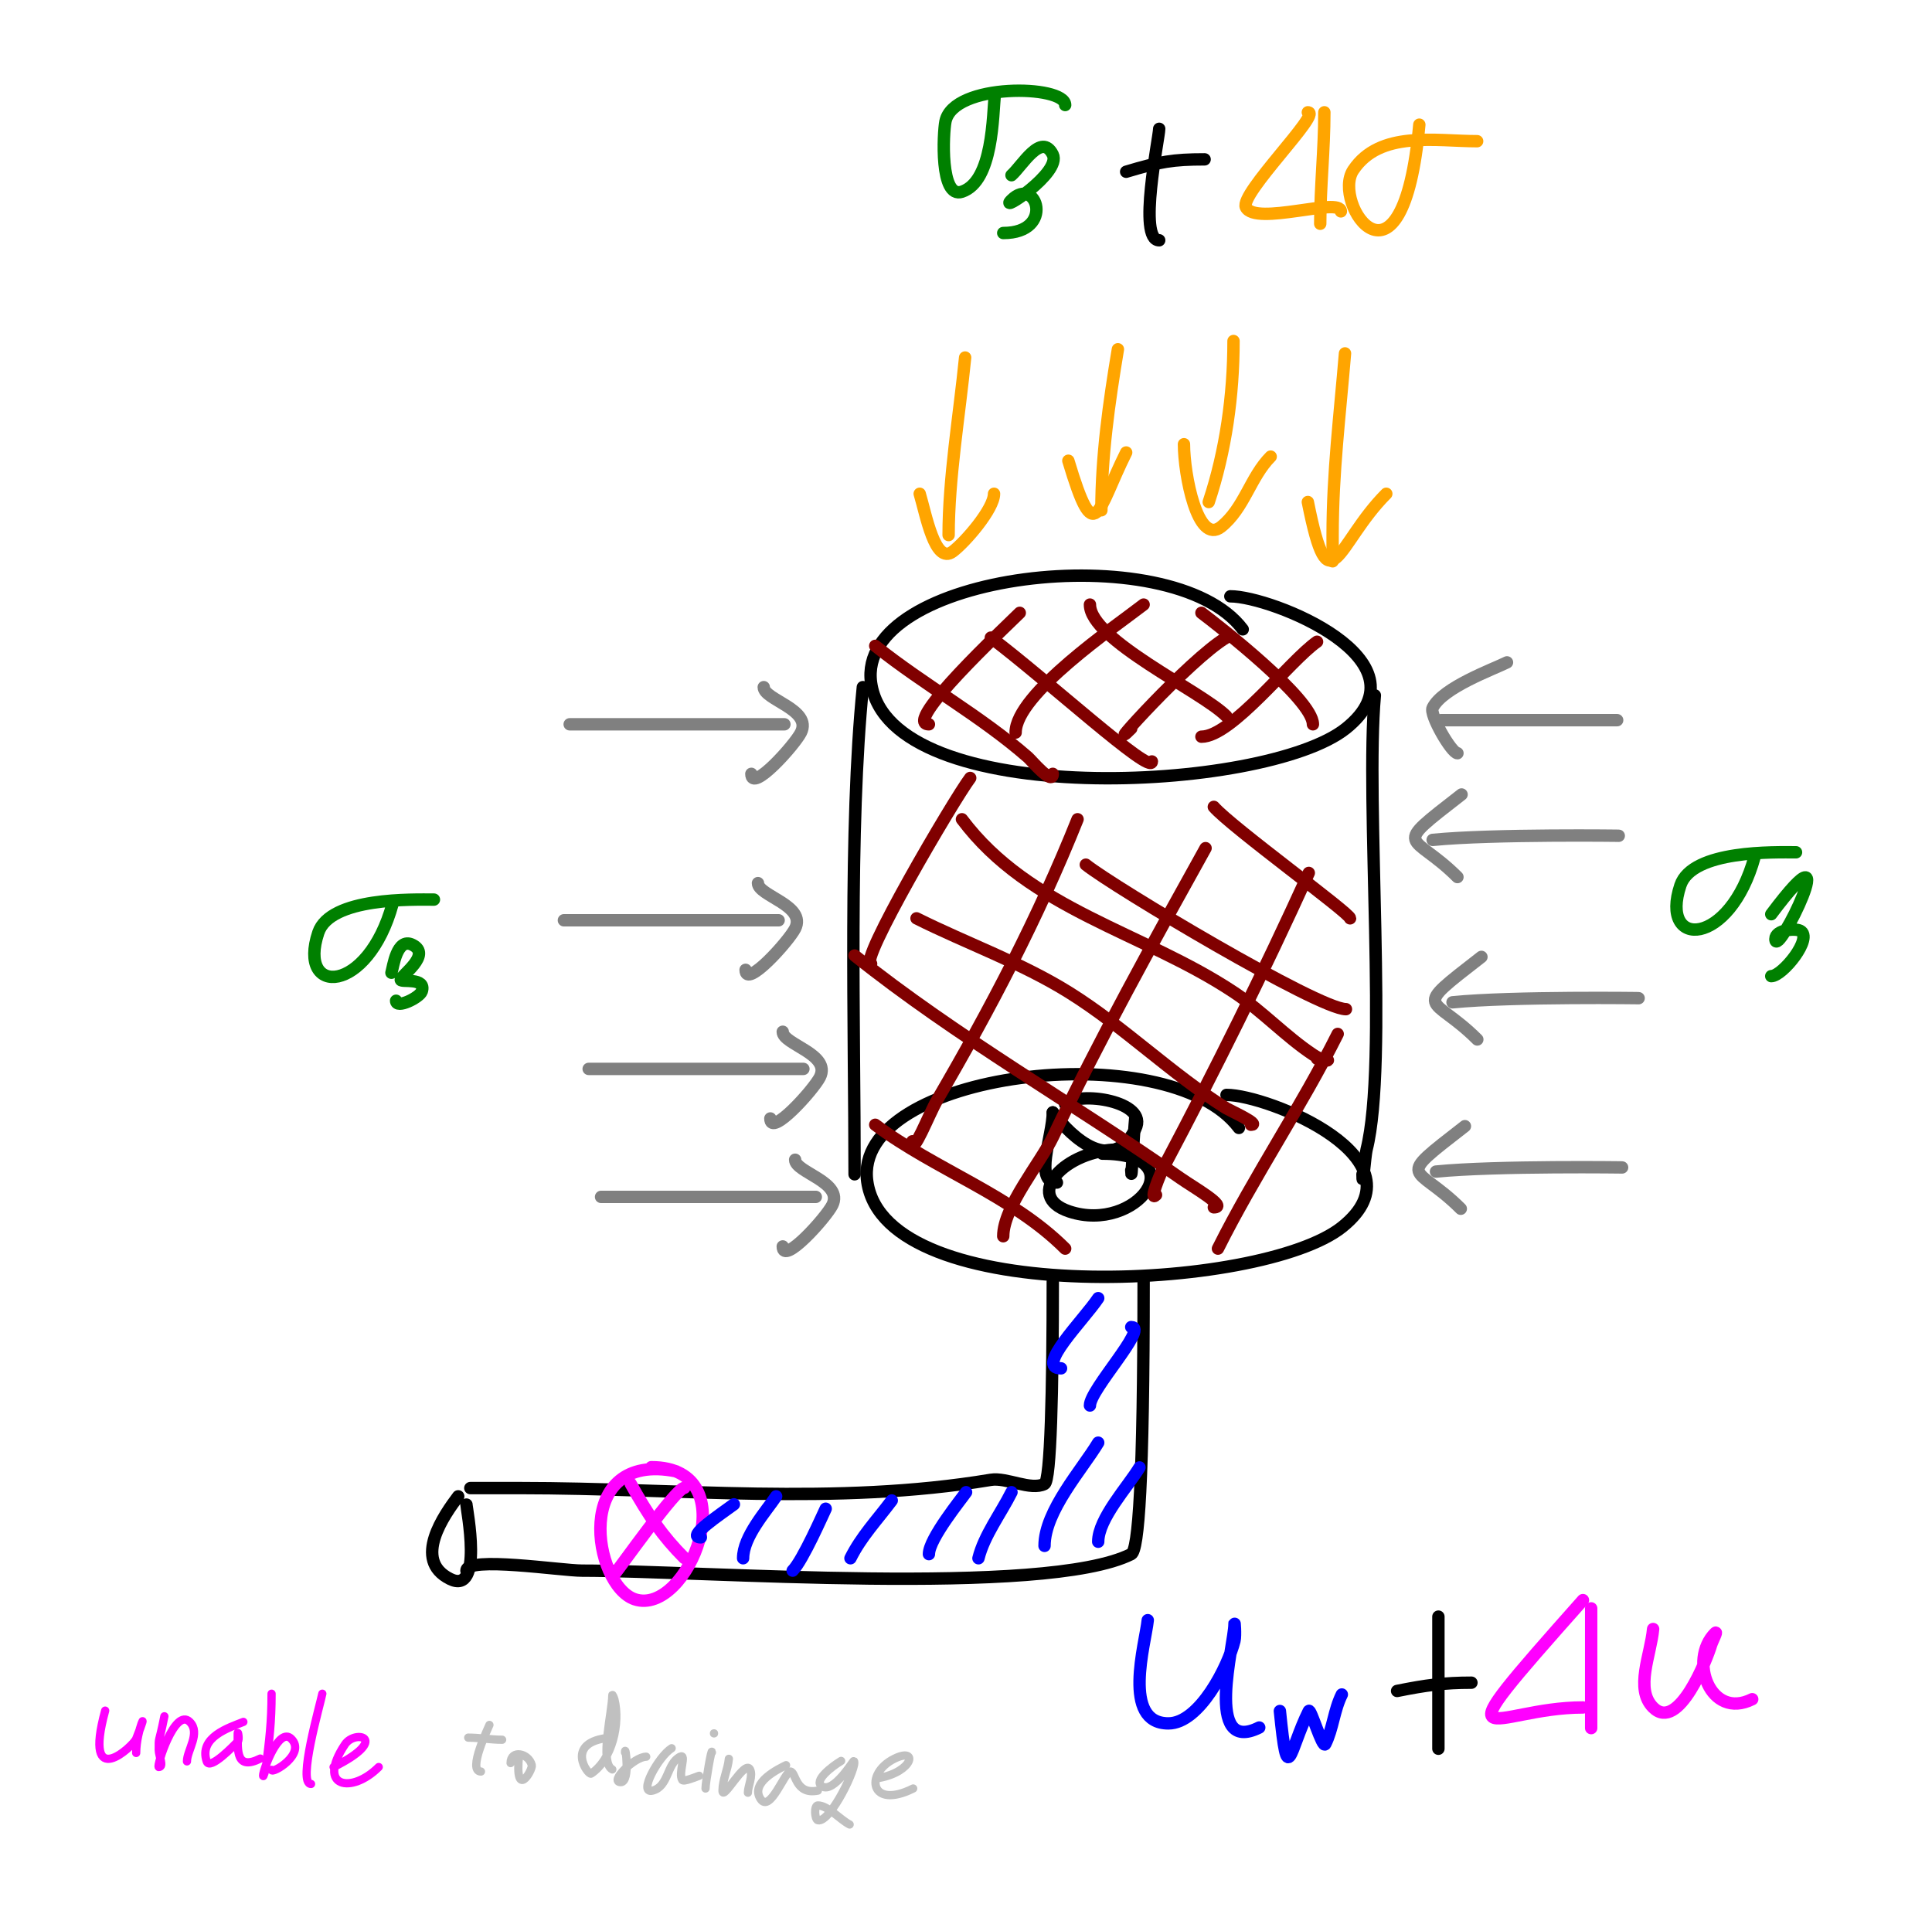 <svg version="1.1" xmlns="http://www.w3.org/2000/svg" width="467.902" height="461.93"> <path d="M300.97,152.44C283.81,129.56,207.15,138.71,210.97,165.44C215.40,196.46,306.48,192.03,325.97,176.44C346.63,159.91,307.96,144.44,297.97,144.44" stroke="#000000" fill="none" stroke-width="3" stroke-linecap="round" stroke-linejoin="round" /> <path d="M300.04,273.21C282.88,250.33,206.22,259.47,210.04,286.21C214.47,317.23,305.55,312.80,325.04,297.21C345.71,280.67,307.03,265.21,297.04,265.21" stroke="#000000" fill="none" stroke-width="3" stroke-linecap="round" stroke-linejoin="round" /> <path d="M208.97,166.44C205.54,200.75,206.97,248.75,206.97,284.44" stroke="#000000" fill="none" stroke-width="3" stroke-linecap="round" stroke-linejoin="round" /> <path d="M332.97,168.44C330.63,194.09,336.21,257.48,330.97,278.44C330.58,279.99,329.97,288.83,329.97,284.44" stroke="#000000" fill="none" stroke-width="3" stroke-linecap="round" stroke-linejoin="round" /> <path d="M270.97,278.44C258.02,278.44,247.56,289.64,258.97,293.44C275.30,298.89,289.64,279.44,266.97,279.44" stroke="#000000" fill="none" stroke-width="3" stroke-linecap="round" stroke-linejoin="round" /> <path d="M254.97,269.44C254.97,275.12,250.29,286.44,255.97,286.44" stroke="#000000" fill="none" stroke-width="3" stroke-linecap="round" stroke-linejoin="round" /> <path d="M274.97,270.44C274.53,274.77,273.97,287.79,273.97,283.44" stroke="#000000" fill="none" stroke-width="3" stroke-linecap="round" stroke-linejoin="round" /> <path d="M254.97,269.44C259.80,275.89,269.47,284.44,274.97,273.44C278.32,266.73,261.20,264.20,257.97,267.44" stroke="#000000" fill="none" stroke-width="3" stroke-linecap="round" stroke-linejoin="round" /> <path d="M254.97,310.44C254.97,336.63,254.47,358.69,252.97,359.44C249.60,361.12,243.77,357.81,239.97,358.44C202.19,364.74,164.30,360.44,125.97,360.44C123.98,360.44,112.92,360.44,113.97,360.44" stroke="#000000" fill="none" stroke-width="3" stroke-linecap="round" stroke-linejoin="round" /> <path d="M276.97,310.44C276.97,358.96,275.73,375.56,273.97,376.44C253.11,386.87,169.76,380.44,140.97,380.44C135.94,380.44,112.97,376.89,112.97,380.44" stroke="#000000" fill="none" stroke-width="3" stroke-linecap="round" stroke-linejoin="round" /> <path d="M110.97,362.44C107.65,366.86,99.79,377.86,108.97,382.44C117.20,386.56,112.97,365.32,112.97,364.44" stroke="#000000" fill="none" stroke-width="3" stroke-linecap="round" stroke-linejoin="round" /> <path d="M246.97,148.44C243.85,151.56,218.19,175.44,224.97,175.44" stroke="#800000" fill="none" stroke-width="3" stroke-linecap="round" stroke-linejoin="round" /> <path d="M276.97,146.44C270.30,151.63,245.97,168.11,245.97,177.44" stroke="#800000" fill="none" stroke-width="3" stroke-linecap="round" stroke-linejoin="round" /> <path d="M296.97,154.44C287.87,159.90,266.46,183.94,273.97,176.44" stroke="#800000" fill="none" stroke-width="3" stroke-linecap="round" stroke-linejoin="round" /> <path d="M318.97,155.44C312.28,160.12,298.34,178.44,290.97,178.44" stroke="#800000" fill="none" stroke-width="3" stroke-linecap="round" stroke-linejoin="round" /> <path d="M211.97,156.44C223.99,166.06,237.44,173.36,248.97,183.44C249.77,184.14,254.97,190.37,254.97,187.44" stroke="#800000" fill="none" stroke-width="3" stroke-linecap="round" stroke-linejoin="round" /> <path d="M239.97,154.44C253.30,164.44,278.97,188.01,278.97,184.44" stroke="#800000" fill="none" stroke-width="3" stroke-linecap="round" stroke-linejoin="round" /> <path d="M263.97,146.44C263.97,154.96,290.92,167.40,296.97,173.44" stroke="#800000" fill="none" stroke-width="3" stroke-linecap="round" stroke-linejoin="round" /> <path d="M290.97,148.44C294.90,151.39,317.97,169.34,317.97,175.44" stroke="#800000" fill="none" stroke-width="3" stroke-linecap="round" stroke-linejoin="round" /> <path d="M234.97,188.44C230.87,193.90,207.68,233.44,210.97,233.44" stroke="#800000" fill="none" stroke-width="3" stroke-linecap="round" stroke-linejoin="round" /> <path d="M260.97,198.44C251.47,222.18,239.87,244.33,226.97,266.44C225.01,269.80,220.97,280.33,220.97,276.44" stroke="#800000" fill="none" stroke-width="3" stroke-linecap="round" stroke-linejoin="round" /> <path d="M291.97,205.44C279.03,228.72,266.43,251.48,254.97,275.44C252.05,281.55,242.97,292.32,242.97,299.44" stroke="#800000" fill="none" stroke-width="3" stroke-linecap="round" stroke-linejoin="round" /> <path d="M316.97,211.44C305.94,235.69,294.38,258.99,281.97,282.44C280.83,284.59,278.25,291.16,279.97,289.44" stroke="#800000" fill="none" stroke-width="3" stroke-linecap="round" stroke-linejoin="round" /> <path d="M323.97,250.44C315.08,268.21,303.86,284.65,294.97,302.44" stroke="#800000" fill="none" stroke-width="3" stroke-linecap="round" stroke-linejoin="round" /> <path d="M293.97,195.44C298.29,200.38,326.97,221.21,326.97,222.44" stroke="#800000" fill="none" stroke-width="3" stroke-linecap="round" stroke-linejoin="round" /> <path d="M262.97,209.44C269.73,214.86,319.28,244.44,325.97,244.44" stroke="#800000" fill="none" stroke-width="3" stroke-linecap="round" stroke-linejoin="round" /> <path d="M232.97,198.44C249.42,220.39,276.96,225.77,298.97,240.44C305.79,244.99,311.30,251.00,317.97,255.44C321.60,257.87,323.44,256.44,318.97,256.44" stroke="#800000" fill="none" stroke-width="3" stroke-linecap="round" stroke-linejoin="round" /> <path d="M206.97,231.44C231.65,251.19,259.92,267.21,285.97,285.44C288.87,287.47,297.51,292.44,293.97,292.44" stroke="#800000" fill="none" stroke-width="3" stroke-linecap="round" stroke-linejoin="round" /> <path d="M221.97,222.44C234.16,228.54,247.36,233.19,258.97,240.44C272.34,248.80,283.72,260.17,296.97,268.44C297.65,268.87,305.45,272.44,302.97,272.44" stroke="#800000" fill="none" stroke-width="3" stroke-linecap="round" stroke-linejoin="round" /> <path d="M211.97,272.44C226.52,283.36,244.99,289.47,257.97,302.44" stroke="#800000" fill="none" stroke-width="3" stroke-linecap="round" stroke-linejoin="round" /> <path d="M277.97,392.44C277.40,398.09,271.58,417.44,282.97,417.44C290.53,417.44,297.43,403.58,298.97,397.44C299.29,396.15,298.97,392.11,298.97,393.44C298.97,398.30,291.50,425.18,304.97,418.44" stroke="#0000ff" fill="none" stroke-width="3" stroke-linecap="round" stroke-linejoin="round" /> <path d="M309.97,414.44C311.91,433.87,312.17,424.03,316.97,414.44C317.38,413.62,320.32,423.72,320.97,422.44C322.82,418.74,323.05,414.28,324.97,410.44" stroke="#0000ff" fill="none" stroke-width="3" stroke-linecap="round" stroke-linejoin="round" /> <path d="M364.97,160.44C361.61,162.12,349.43,166.51,346.97,171.44C346.12,173.13,351.58,182.44,352.97,182.44" stroke="#808080" fill="none" stroke-width="3" stroke-linecap="round" stroke-linejoin="round" /> <path d="M348.97,174.44C362.30,174.44,402.30,174.44,388.97,174.44" stroke="#808080" fill="none" stroke-width="3" stroke-linecap="round" stroke-linejoin="round" /> <path d="M354.78,272.78C337.38,286.31,342.71,281.71,353.78,292.78" stroke="#808080" fill="none" stroke-width="3" stroke-linecap="round" stroke-linejoin="round" /> <path d="M358.78,231.78C341.38,245.31,346.71,240.71,357.78,251.78" stroke="#808080" fill="none" stroke-width="3" stroke-linecap="round" stroke-linejoin="round" /> <path d="M353.97,192.44C336.57,205.97,341.90,201.38,352.97,212.44" stroke="#808080" fill="none" stroke-width="3" stroke-linecap="round" stroke-linejoin="round" /> <path d="M347.78,283.78C362.21,282.33,394.55,282.78,392.78,282.78" stroke="#808080" fill="none" stroke-width="3" stroke-linecap="round" stroke-linejoin="round" /> <path d="M351.78,242.78C366.21,241.33,398.55,241.78,396.78,241.78" stroke="#808080" fill="none" stroke-width="3" stroke-linecap="round" stroke-linejoin="round" /> <path d="M346.97,203.44C361.40,202.00,393.74,202.44,391.97,202.44" stroke="#808080" fill="none" stroke-width="3" stroke-linecap="round" stroke-linejoin="round" /> <path d="M95.09,218.90C89.08,240.93,71.91,241.43,77.09,225.90C79.97,217.25,100.20,217.90,105.09,217.90" stroke="#008000" fill="none" stroke-width="3" stroke-linecap="round" stroke-linejoin="round" /> <path d="M424.97,207.44C418.96,229.47,401.79,229.97,406.97,214.44C409.85,205.79,430.08,206.44,434.97,206.44" stroke="#008000" fill="none" stroke-width="3" stroke-linecap="round" stroke-linejoin="round" /> <path d="M428.97,221.44C447.90,196.19,429.97,233.09,429.97,227.44C429.97,225.22,434.69,224.81,435.97,225.44C439.25,227.08,431.72,236.44,428.97,236.44" stroke="#008000" fill="none" stroke-width="3" stroke-linecap="round" stroke-linejoin="round" /> <path d="M240.97,22.44C240.41,27.95,240.55,43.91,232.97,46.44C227.59,48.24,228.42,32.17,228.97,29.44C230.85,20.00,257.97,20.52,257.97,25.44" stroke="#008000" fill="none" stroke-width="3" stroke-linecap="round" stroke-linejoin="round" /> <path d="M244.97,42.44C247.53,40.20,252.20,31.91,254.97,37.44C257.18,41.88,241.46,51.95,244.97,48.44C250.99,42.42,255.63,56.44,242.97,56.44" stroke="#008000" fill="none" stroke-width="3" stroke-linecap="round" stroke-linejoin="round" /> <path d="M187.97,362.44C185.63,365.95,179.97,372.20,179.97,377.44" stroke="#0000ff" fill="none" stroke-width="3" stroke-linecap="round" stroke-linejoin="round" /> <path d="M199.97,365.44C199.49,366.38,194.45,377.96,191.97,380.44" stroke="#0000ff" fill="none" stroke-width="3" stroke-linecap="round" stroke-linejoin="round" /> <path d="M215.97,363.44C212.32,368.30,208.61,372.16,205.97,377.44" stroke="#0000ff" fill="none" stroke-width="3" stroke-linecap="round" stroke-linejoin="round" /> <path d="M233.97,361.44C233.06,362.81,224.97,372.70,224.97,376.44" stroke="#0000ff" fill="none" stroke-width="3" stroke-linecap="round" stroke-linejoin="round" /> <path d="M244.97,361.44C242.37,366.64,238.36,371.87,236.97,377.44" stroke="#0000ff" fill="none" stroke-width="3" stroke-linecap="round" stroke-linejoin="round" /> <path d="M265.97,349.44C262.05,355.97,252.97,365.99,252.97,374.44" stroke="#0000ff" fill="none" stroke-width="3" stroke-linecap="round" stroke-linejoin="round" /> <path d="M275.97,355.44C273.20,360.05,265.97,367.83,265.97,373.44" stroke="#0000ff" fill="none" stroke-width="3" stroke-linecap="round" stroke-linejoin="round" /> <path d="M265.97,314.44C262.41,319.78,250.55,331.44,256.97,331.44" stroke="#0000ff" fill="none" stroke-width="3" stroke-linecap="round" stroke-linejoin="round" /> <path d="M273.97,321.44C278.19,321.44,263.97,336.56,263.97,340.44" stroke="#0000ff" fill="none" stroke-width="3" stroke-linecap="round" stroke-linejoin="round" /> <path d="M136.57,222.91C153.90,222.91,171.23,222.91,188.57,222.91" stroke="#808080" fill="none" stroke-width="3" stroke-linecap="round" stroke-linejoin="round" /> <path d="M142.57,258.91C159.90,258.91,177.23,258.91,194.57,258.91" stroke="#808080" fill="none" stroke-width="3" stroke-linecap="round" stroke-linejoin="round" /> <path d="M145.57,289.91C162.90,289.91,180.23,289.91,197.57,289.91" stroke="#808080" fill="none" stroke-width="3" stroke-linecap="round" stroke-linejoin="round" /> <path d="M137.97,175.44C155.30,175.44,172.63,175.44,189.97,175.44" stroke="#808080" fill="none" stroke-width="3" stroke-linecap="round" stroke-linejoin="round" /> <path d="M183.57,213.91C183.57,216.99,195.37,219.31,192.57,224.91C191.07,227.90,180.57,239.64,180.57,234.91" stroke="#808080" fill="none" stroke-width="3" stroke-linecap="round" stroke-linejoin="round" /> <path d="M192.57,280.91C192.57,283.99,204.37,286.31,201.57,291.91C200.07,294.90,189.57,306.64,189.57,301.91" stroke="#808080" fill="none" stroke-width="3" stroke-linecap="round" stroke-linejoin="round" /> <path d="M184.97,166.44C184.97,169.52,196.76,171.84,193.97,177.44C192.47,180.43,181.97,192.17,181.97,187.44" stroke="#808080" fill="none" stroke-width="3" stroke-linecap="round" stroke-linejoin="round" /> <path d="M189.57,249.91C189.57,252.99,201.37,255.31,198.57,260.91C197.07,263.90,186.57,275.64,186.57,270.91" stroke="#808080" fill="none" stroke-width="3" stroke-linecap="round" stroke-linejoin="round" /> <path d="M94.80,235.62C95.21,234.27,96.10,226.96,99.88,228.85C104.69,231.25,97.06,236.26,97.06,237.32C97.06,238.02,103.31,236.64,102.14,240.14C101.65,241.61,95.93,244.45,95.93,242.40" stroke="#008000" fill="none" stroke-width="3" stroke-linecap="round" stroke-linejoin="round" /> <path d="M233.74,86.60C232.34,100.62,229.74,115.84,229.74,129.60" stroke="#ffa500" fill="none" stroke-width="3" stroke-linecap="round" stroke-linejoin="round" /> <path d="M222.74,119.60C224.28,124.75,226.44,136.83,230.74,133.60C233.76,131.34,240.74,123.28,240.74,119.60" stroke="#ffa500" fill="none" stroke-width="3" stroke-linecap="round" stroke-linejoin="round" /> <path d="M270.74,84.60C268.58,97.53,266.74,110.56,266.74,123.60" stroke="#ffa500" fill="none" stroke-width="3" stroke-linecap="round" stroke-linejoin="round" /> <path d="M258.74,111.60C265.28,133.41,265.66,123.76,272.74,109.60" stroke="#ffa500" fill="none" stroke-width="3" stroke-linecap="round" stroke-linejoin="round" /> <path d="M298.74,82.60C298.74,95.73,296.85,109.27,292.74,121.60" stroke="#ffa500" fill="none" stroke-width="3" stroke-linecap="round" stroke-linejoin="round" /> <path d="M286.74,107.60C286.74,114.91,290.03,132.17,295.74,127.60C301.35,123.12,302.85,115.49,307.74,110.60" stroke="#ffa500" fill="none" stroke-width="3" stroke-linecap="round" stroke-linejoin="round" /> <path d="M325.74,85.60C324.50,100.48,322.74,114.60,322.74,129.60C322.74,131.60,322.74,137.60,322.74,135.60C322.74,134.27,322.74,132.93,322.74,131.60" stroke="#ffa500" fill="none" stroke-width="3" stroke-linecap="round" stroke-linejoin="round" /> <path d="M316.74,121.60C322.01,147.97,323.66,131.68,335.74,119.60" stroke="#ffa500" fill="none" stroke-width="3" stroke-linecap="round" stroke-linejoin="round" /> <path d="M272.74,41.60C280.87,39.16,284.10,38.60,291.74,38.60" stroke="#000000" fill="none" stroke-width="3" stroke-linecap="round" stroke-linejoin="round" /> <path d="M280.74,31.20C280.74,33.31,275.48,58.20,280.74,58.20" stroke="#000000" fill="none" stroke-width="3" stroke-linecap="round" stroke-linejoin="round" /> <path d="M320.74,27.20C320.74,36.35,319.74,45.12,319.74,54.20" stroke="#ffa500" fill="none" stroke-width="3" stroke-linecap="round" stroke-linejoin="round" /> <path d="M316.74,27.20C320.28,27.20,300.14,47.00,301.74,50.20C304.03,54.79,324.74,47.64,324.74,51.20" stroke="#ffa500" fill="none" stroke-width="3" stroke-linecap="round" stroke-linejoin="round" /> <path d="M343.74,30.20C339.69,74.74,322.37,49.25,327.74,41.20C334.20,31.52,347.71,34.20,357.74,34.20" stroke="#ffa500" fill="none" stroke-width="3" stroke-linecap="round" stroke-linejoin="round" /> <path d="M113.40,420.89C116.14,420.89,118.85,421.40,121.61,421.40" stroke="#c0c0c0" fill="none" stroke-width="2" stroke-linecap="round" stroke-linejoin="round" /> <path d="M118.53,417.81C118.30,418.44,113.10,429.10,116.48,429.10" stroke="#c0c0c0" fill="none" stroke-width="2" stroke-linecap="round" stroke-linejoin="round" /> <path d="M125.71,425.00C124.58,436.36,129.07,428.69,128.79,427.56C128.06,424.64,123.66,423.71,123.66,427.05" stroke="#c0c0c0" fill="none" stroke-width="2" stroke-linecap="round" stroke-linejoin="round" /> <path d="M147.78,420.89C136.43,421.92,142.46,430.08,143.16,429.61C148.33,426.17,150.24,417.38,148.81,411.65C148.71,411.28,148.29,410.24,148.29,410.63C148.29,414.50,145.12,427.00,148.29,428.59" stroke="#c0c0c0" fill="none" stroke-width="2" stroke-linecap="round" stroke-linejoin="round" /> <path d="M151.37,424.48C151.37,422.06,152.76,431.67,150.34,431.67C147.44,431.67,153.60,425.51,156.50,425.51" stroke="#c0c0c0" fill="none" stroke-width="2" stroke-linecap="round" stroke-linejoin="round" /> <path d="M162.66,423.46C159.48,425.44,154.40,434.63,158.04,433.72C162.00,432.73,161.43,427.15,164.71,425.51C166.40,424.66,164.18,429.58,165.23,431.15C165.57,431.67,168.75,430.32,169.33,430.13" stroke="#c0c0c0" fill="none" stroke-width="2" stroke-linecap="round" stroke-linejoin="round" /> <path d="M172.41,424.48C172.41,422.95,170.87,431.66,170.87,433.21" stroke="#c0c0c0" fill="none" stroke-width="2" stroke-linecap="round" stroke-linejoin="round" /> <circle cx="172.92" cy="419.86" r="1" fill="#c0c0c0" /> <path d="M176.52,426.02C176.28,428.63,174.98,431.10,174.98,433.72C174.98,436.52,180.39,426.08,181.65,428.59C182.43,430.16,181.13,432.66,181.13,434.23" stroke="#c0c0c0" fill="none" stroke-width="2" stroke-linecap="round" stroke-linejoin="round" /> <path d="M190.37,427.56C188.78,428.36,181.53,431.74,184.21,435.77C186.50,439.20,190.07,429.10,191.40,429.10C192.80,429.10,192.52,434.83,198.07,433.72" stroke="#c0c0c0" fill="none" stroke-width="2" stroke-linecap="round" stroke-linejoin="round" /> <path d="M203.71,426.53C201.51,427.85,196.89,431.37,199.09,432.69C201.94,434.40,206.65,426.39,206.79,426.53C207.83,427.57,201.07,441.65,198.07,440.90C197.31,440.71,197.09,437.31,198.07,437.31C200.53,437.31,203.54,440.82,205.77,441.93" stroke="#c0c0c0" fill="none" stroke-width="2" stroke-linecap="round" stroke-linejoin="round" /> <path d="M212.95,430.64C221.18,429.14,222.47,423.06,216.54,426.02C209.30,429.64,210.73,438.42,221.16,433.21" stroke="#c0c0c0" fill="none" stroke-width="2" stroke-linecap="round" stroke-linejoin="round" /> <path d="M163.74,356.38C138.41,351.31,143.67,384.03,153.74,387.38C166.55,391.65,181.26,355.38,157.74,355.38" stroke="#ff00ff" fill="none" stroke-width="3" stroke-linecap="round" stroke-linejoin="round" /> <path d="M152.74,359.38C157.06,367.15,160.48,372.12,165.74,377.38" stroke="#ff00ff" fill="none" stroke-width="3" stroke-linecap="round" stroke-linejoin="round" /> <path d="M148.74,381.38C150.03,379.91,163.75,360.38,165.74,360.38" stroke="#ff00ff" fill="none" stroke-width="3" stroke-linecap="round" stroke-linejoin="round" /> <path d="M177.74,364.38C174.72,366.64,165.97,372.38,169.74,372.38" stroke="#0000ff" fill="none" stroke-width="3" stroke-linecap="round" stroke-linejoin="round" /> <path d="M25.47,414.35C20.00,434.41,32.29,422.91,32.98,421.18C36.46,412.50,32.98,418.82,32.98,424.60" stroke="#ff00ff" fill="none" stroke-width="2" stroke-linecap="round" stroke-linejoin="round" /> <path d="M39.81,415.72C38.36,422.99,38.45,420.23,38.45,423.91C38.45,425.28,39.81,428.01,38.45,428.01C37.81,428.01,42.34,413.46,45.96,417.08C48.65,419.77,45.28,423.96,45.28,426.64" stroke="#ff00ff" fill="none" stroke-width="2" stroke-linecap="round" stroke-linejoin="round" /> <path d="M58.94,417.08C55.43,418.49,48.10,420.76,50.06,426.64C50.82,428.93,56.77,422.66,57.57,421.86C58.06,421.38,57.57,419.13,57.57,419.81C57.57,424.10,57.14,428.91,63.04,425.96" stroke="#ff00ff" fill="none" stroke-width="2" stroke-linecap="round" stroke-linejoin="round" /> <path d="M65.77,410.25C65.77,417.19,65.23,421.42,64.40,428.01C64.31,428.73,63.72,430.78,63.72,430.06C63.72,428.69,67.55,418.19,70.55,421.18C74.24,424.88,65.77,429.80,65.77,428.69" stroke="#ff00ff" fill="none" stroke-width="2" stroke-linecap="round" stroke-linejoin="round" /> <path d="M78.06,410.25C77.53,412.91,71.98,432.11,75.33,432.11" stroke="#ff00ff" fill="none" stroke-width="2" stroke-linecap="round" stroke-linejoin="round" /> <path d="M80.79,428.01C94.70,421.06,86.04,418.77,83.53,422.55C76.56,433.00,85.14,434.60,91.72,428.01" stroke="#ff00ff" fill="none" stroke-width="2" stroke-linecap="round" stroke-linejoin="round" /> <path d="M338.36,409.58C345.35,408.18,349.67,407.58,356.36,407.58" stroke="#000000" fill="none" stroke-width="3" stroke-linecap="round" stroke-linejoin="round" /> <path d="M348.36,391.58C348.36,402.24,348.36,412.91,348.36,423.58" stroke="#000000" fill="none" stroke-width="3" stroke-linecap="round" stroke-linejoin="round" /> <path d="M385.36,389.58C385.36,399.24,385.36,408.91,385.36,418.58" stroke="#ff00ff" fill="none" stroke-width="3" stroke-linecap="round" stroke-linejoin="round" /> <path d="M383.36,387.58C347.05,428.43,361.34,413.58,383.36,413.58" stroke="#ff00ff" fill="none" stroke-width="3" stroke-linecap="round" stroke-linejoin="round" /> <path d="M400.36,394.58C399.78,400.88,395.88,409.10,400.36,413.58C406.55,419.77,413.56,401.35,414.36,398.58C414.65,397.56,416.10,394.83,415.36,395.58C408.89,402.05,414.19,416.66,424.36,411.58" stroke="#ff00ff" fill="none" stroke-width="3" stroke-linecap="round" stroke-linejoin="round" /> </svg>